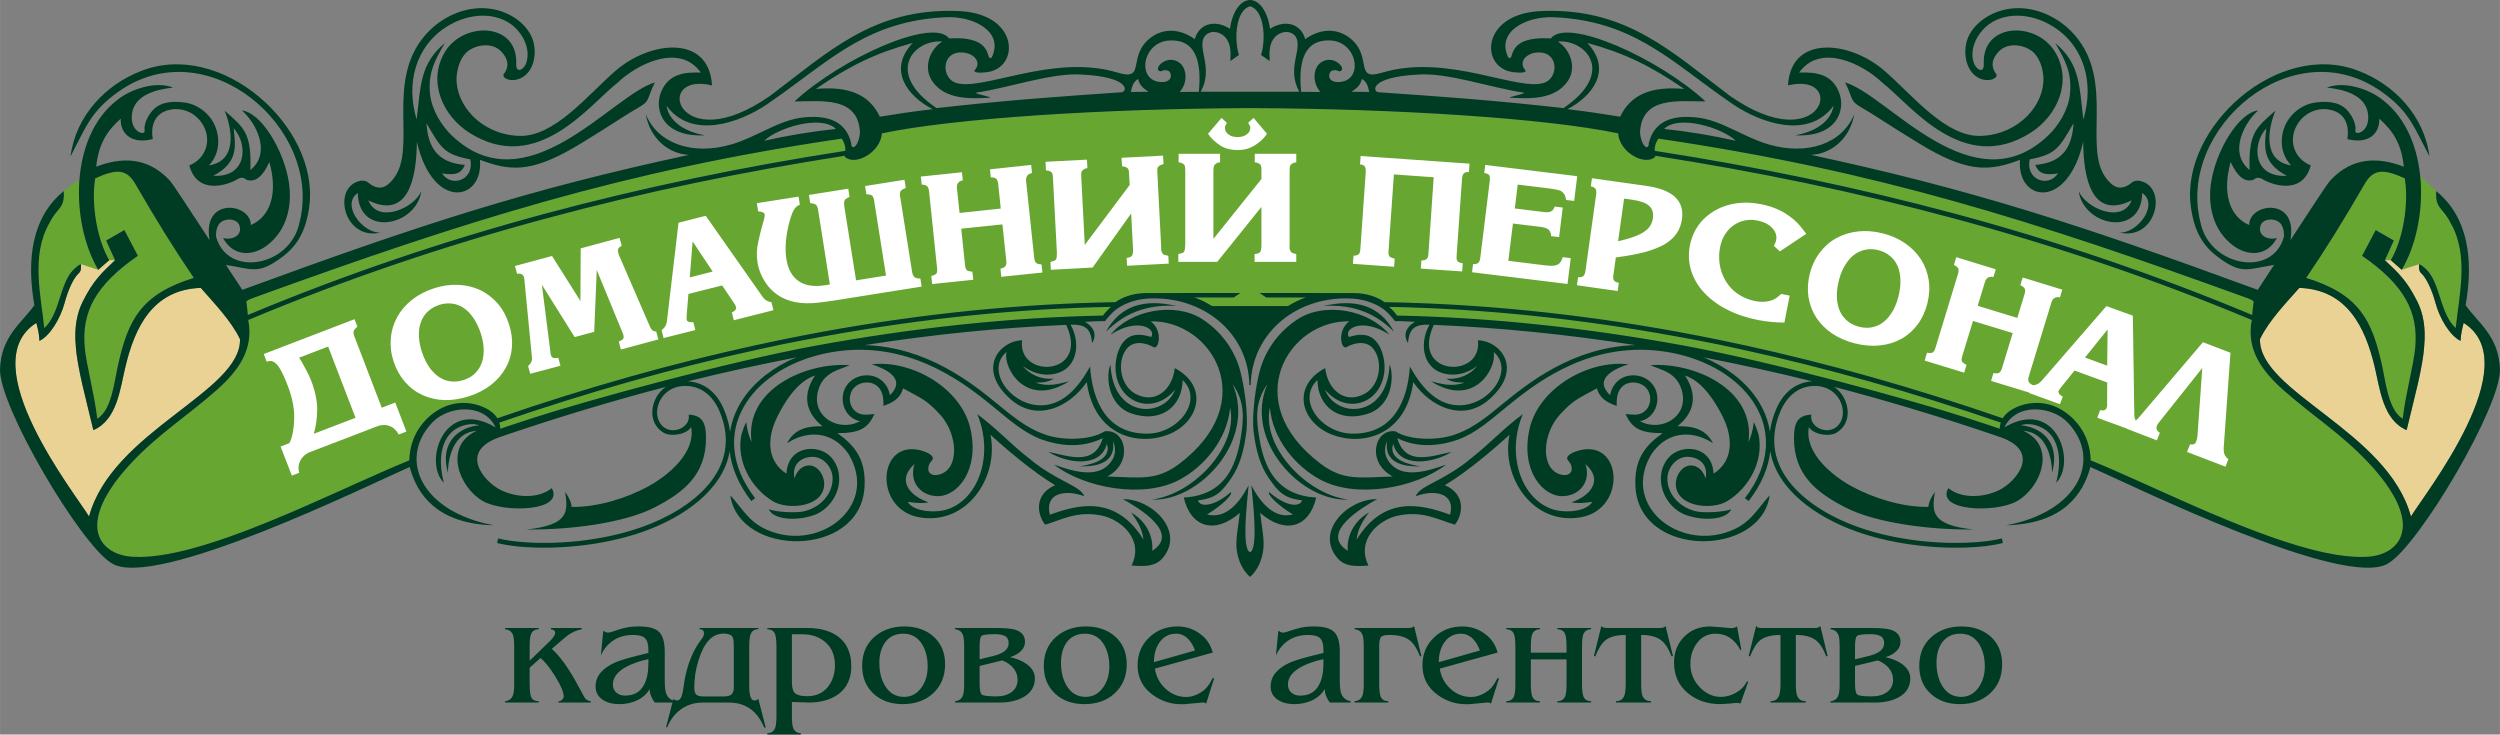 <?xml version="1.0" encoding="UTF-8"?>
<!DOCTYPE svg PUBLIC "-//W3C//DTD SVG 1.1//EN" "http://www.w3.org/Graphics/SVG/1.1/DTD/svg11.dtd">
<!-- Creator: CorelDRAW X8 -->
<svg xmlns="http://www.w3.org/2000/svg" xml:space="preserve" width="261.164mm" height="76.734mm" version="1.1" style="shape-rendering:geometricPrecision; text-rendering:geometricPrecision; image-rendering:optimizeQuality; fill-rule:evenodd; clip-rule:evenodd"
viewBox="0 0 25556 7509"
 xmlns:xlink="http://www.w3.org/1999/xlink">
 <rect x="0" y="0" width="25556" height="7509" fill="#808080" stroke="none"/>
 <defs>
  <style type="text/css">
   <![CDATA[
    .fil5 {fill:#003B24}
    .fil1 {fill:#68A632}
    .fil3 {fill:#E9D294}
    .fil0 {fill:#003B24;fill-rule:nonzero}
    .fil2 {fill:#68A632;fill-rule:nonzero}
    .fil4 {fill:white;fill-rule:nonzero}
   ]]>
  </style>
 </defs>
 <g id="Слой_x0020_1">
  <path class="fil0" d="M5414 6754l204 -197c14,-13 27,-28 39,-45 12,-16 18,-31 18,-45 0,-18 -14,-29 -43,-34l0 -13 315 0 0 13c-47,8 -95,28 -144,62 -13,10 -54,44 -123,104l-39 34c59,55 116,124 170,209 38,58 83,136 135,235 18,35 30,55 34,60 13,18 33,28 59,31l0 14 -330 0 0 -14c14,0 26,-4 36,-14 11,-10 17,-22 17,-35 0,-44 -29,-112 -86,-204 -57,-91 -108,-154 -151,-188l-111 99 0 164c0,78 7,127 21,147 15,21 38,31 71,31l0 14 -343 0 0 -14c40,-4 67,-24 80,-60 9,-23 13,-61 13,-116l0 -382c0,-56 -4,-94 -11,-115 -13,-38 -41,-58 -82,-62l0 -13 343 0 0 13c-40,0 -67,19 -80,56 -8,24 -12,64 -12,121l0 144zm1279 428c-15,-20 -28,-43 -38,-67 -10,-24 -14,-48 -14,-72 -28,51 -72,90 -132,118 -54,24 -112,37 -176,37 -74,0 -133,-16 -177,-48 -45,-32 -68,-76 -68,-133 0,-104 68,-186 203,-246 48,-22 161,-54 337,-96l0 -30c0,-57 -11,-98 -34,-120 -23,-23 -63,-34 -122,-34 -75,0 -141,17 -198,53 -57,36 -101,88 -132,157l25 -254c17,14 33,20 48,20 11,0 28,-4 51,-12 56,-19 101,-33 137,-40 36,-7 79,-11 131,-11 98,0 166,19 204,57 38,38 57,106 57,203l0 291c0,63 5,107 14,133 16,44 48,71 96,80l0 14 -212 0zm-65 -444c-91,20 -166,46 -227,79 -91,50 -136,110 -136,180 0,35 11,63 35,83 24,21 54,31 90,31 90,0 154,-36 193,-110 30,-55 45,-130 45,-224l0 -39zm585 382l178 0c43,0 73,-7 87,-22 15,-15 23,-37 23,-67l0 -421c0,-51 -4,-83 -12,-98 -14,-23 -44,-35 -90,-35 -61,0 -112,23 -154,69 -42,46 -77,114 -105,205 -29,90 -43,185 -43,283 0,38 10,63 31,74 14,8 43,12 85,12zm539 25l75 291 -14 3c-35,-82 -80,-145 -136,-187 -61,-46 -136,-70 -226,-70l-264 0c-89,0 -165,24 -229,71 -59,43 -105,103 -138,182l-12 0 76 -290c13,11 26,16 38,16 18,0 32,-13 44,-39 8,-21 14,-50 20,-88 11,-92 30,-176 55,-251 34,-100 80,-186 137,-258 12,-15 18,-32 18,-51 0,-28 -15,-42 -45,-42l0 -12 601 0 0 12c-41,0 -67,19 -81,57 -8,24 -12,64 -12,121l0 416c0,37 4,69 12,95 8,27 22,40 42,40 11,0 24,-5 39,-16zm502 -725c139,0 248,33 328,99 80,67 120,164 120,292 0,124 -43,218 -129,283 -78,59 -181,88 -309,88l-169 -6 0 141c0,58 4,97 11,119 13,39 40,59 80,59l0 14 -342 0 0 -14c41,0 67,-19 81,-57 8,-24 12,-64 12,-119l0 -709c0,-72 -7,-120 -21,-143 -15,-22 -39,-34 -72,-34l0 -13 410 0zm-159 64l0 480c0,57 8,95 25,115 21,25 65,38 131,38 88,0 157,-30 208,-90 50,-61 76,-136 76,-225 0,-99 -31,-177 -93,-233 -61,-56 -141,-85 -240,-85l-107 0zm718 322c0,-121 41,-219 122,-292 82,-73 184,-110 308,-110 122,0 221,34 297,101 81,71 121,166 121,286 0,124 -42,223 -125,299 -80,72 -182,108 -308,108 -121,0 -219,-35 -296,-104 -79,-72 -119,-168 -119,-288zm176 -31c0,92 19,170 56,232 46,78 111,117 197,117 73,0 132,-32 178,-96 42,-59 63,-131 63,-215 0,-89 -19,-164 -56,-225 -44,-73 -109,-110 -193,-110 -82,0 -144,30 -187,90 -38,54 -58,123 -58,207zm1257 -24l-232 57 0 181c0,62 7,99 22,111 15,13 65,19 150,19 63,0 116,-15 156,-45 40,-30 60,-72 60,-125 0,-45 -14,-84 -42,-118 -27,-34 -66,-61 -114,-80zm-57 -331c88,0 152,6 191,18 65,21 98,62 98,124 0,37 -15,69 -45,97 -26,25 -62,45 -108,59 70,15 128,39 173,73 54,40 81,88 81,144 0,81 -37,144 -109,187 -66,40 -151,60 -255,60l-452 0 0 -14c40,-3 67,-23 81,-60 8,-23 12,-61 12,-116l0 -382c0,-56 -4,-94 -11,-115 -13,-38 -41,-58 -82,-62l0 -13 426 0zm-24 283c44,-12 78,-27 103,-45 28,-23 43,-50 43,-82 0,-36 -13,-61 -38,-74 -25,-13 -60,-19 -103,-19 -77,0 -123,6 -136,18 -14,12 -20,48 -20,109l0 130 151 -37zm505 103c0,-121 41,-219 122,-292 82,-73 184,-110 308,-110 122,0 221,34 297,101 81,71 121,166 121,286 0,124 -42,223 -126,299 -79,72 -182,108 -307,108 -121,0 -220,-35 -296,-104 -79,-72 -119,-168 -119,-288zm176 -31c0,92 19,170 56,232 45,78 111,117 196,117 74,0 133,-32 178,-96 43,-59 64,-131 64,-215 0,-89 -19,-164 -56,-225 -44,-73 -109,-110 -193,-110 -82,0 -144,30 -188,90 -38,54 -57,123 -57,207zm960 60c12,82 49,151 109,206 61,56 132,84 212,84 32,0 65,-7 99,-21 33,-14 63,-33 89,-55 16,-15 32,-33 46,-55 10,-16 22,-37 36,-64l14 6 -81 256c-11,-8 -23,-11 -35,-11 -14,2 -24,3 -30,3l-162 15c-13,0 -22,0 -28,0 -104,0 -200,-31 -286,-92 -107,-76 -160,-177 -160,-305 0,-115 39,-210 118,-285 78,-75 175,-113 289,-113 85,0 161,24 228,73 68,48 112,113 133,194l-591 164zm410 -185c-17,-48 -40,-88 -70,-118 -36,-36 -77,-54 -124,-54 -73,0 -130,31 -172,93 -36,54 -54,120 -54,198l420 -119zm1378 532c-15,-20 -28,-43 -38,-67 -9,-24 -14,-48 -14,-72 -28,51 -72,90 -132,118 -54,24 -112,37 -176,37 -74,0 -133,-16 -177,-48 -45,-32 -68,-76 -68,-133 0,-104 68,-186 203,-246 48,-22 161,-54 337,-96l0 -30c0,-57 -11,-98 -34,-120 -22,-23 -63,-34 -122,-34 -75,0 -141,17 -198,53 -57,36 -101,88 -132,157l25 -254c17,14 33,20 48,20 11,0 29,-4 51,-12 56,-19 102,-33 137,-40 36,-7 79,-11 131,-11 98,0 166,19 204,57 38,38 57,106 57,203l0 291c0,63 5,107 14,133 16,44 48,71 96,80l0 14 -212 0zm-65 -444c-90,20 -166,46 -227,79 -91,50 -136,110 -136,180 0,35 12,63 35,83 24,21 54,31 90,31 90,0 154,-36 193,-110 30,-55 45,-130 45,-224l0 -39zm834 -318l30 0c15,0 28,-2 38,-4 9,-3 17,-8 24,-17l75 307 -14 4c-30,-79 -66,-134 -106,-165 -47,-36 -115,-54 -205,-54 -49,0 -79,8 -90,24 -11,16 -16,47 -16,95l0 382c0,72 7,120 21,142 15,23 39,34 72,34l0 14 -344 0 0 -14c40,-3 67,-22 80,-58 9,-23 13,-62 13,-118l0 -382c0,-56 -4,-94 -11,-115 -13,-38 -41,-58 -82,-62l0 -13 515 0zm355 415c12,82 49,151 109,206 61,56 132,84 212,84 32,0 65,-7 99,-21 33,-14 63,-33 89,-55 16,-15 32,-33 46,-55 10,-16 22,-37 36,-64l14 6 -81 256c-11,-8 -23,-11 -35,-11 -14,2 -24,3 -30,3l-162 15c-13,0 -22,0 -28,0 -104,0 -200,-31 -286,-92 -107,-76 -160,-177 -160,-305 0,-115 39,-210 118,-285 78,-75 175,-113 289,-113 85,0 161,24 228,73 68,48 112,113 133,194l-591 164zm410 -185c-17,-48 -40,-88 -70,-118 -36,-36 -77,-54 -124,-54 -73,0 -130,31 -172,93 -36,54 -54,120 -54,198l420 -119zm886 91l-365 0 0 251c0,72 7,120 22,142 14,23 38,34 71,34l0 14 -344 0 0 -14c41,0 67,-18 81,-55 8,-24 12,-64 12,-121l0 -382c0,-72 -7,-120 -21,-143 -15,-22 -39,-34 -72,-34l0 -13 344 0 0 13c-40,0 -67,19 -81,56 -8,24 -12,64 -12,121l0 62 365 0 0 -62c0,-72 -7,-120 -21,-143 -15,-22 -39,-34 -72,-34l0 -13 344 0 0 13c-40,0 -67,19 -81,56 -8,24 -12,64 -12,121l0 382c0,72 7,120 22,142 14,23 38,34 71,34l0 14 -344 0 0 -14c41,0 67,-18 81,-55 8,-24 12,-64 12,-121l0 -251zm763 251c0,58 4,98 12,119 15,38 44,57 89,57l0 14 -359 0 0 -14c43,0 72,-19 86,-58 10,-25 14,-64 14,-118l0 -501c-90,0 -159,17 -204,52 -39,30 -75,86 -107,167l-14 -4 76 -307c6,9 14,14 23,17 10,2 23,4 39,4l29 0 474 0 29 0c16,0 28,-2 38,-4 10,-3 18,-8 24,-17l76 307 -14 4c-31,-79 -66,-134 -107,-165 -46,-36 -114,-54 -204,-54l0 501zm1015 201c-12,-5 -23,-8 -32,-8l-28 2 -45 5 -102 6c-130,0 -240,-37 -330,-112 -95,-78 -142,-182 -142,-311 0,-107 34,-196 104,-266 69,-70 157,-105 266,-105l110 8 99 9c13,0 24,-1 34,-3 9,-2 19,-7 31,-14l44 238 -9 5c-27,-53 -61,-94 -104,-124 -43,-30 -93,-45 -150,-45 -78,0 -141,31 -188,93 -47,62 -70,134 -70,215 0,95 33,176 99,243 62,63 133,95 212,95 55,0 107,-15 156,-43 50,-28 87,-67 113,-117l11 6 -79 223zm566 -201c0,58 5,98 13,119 14,38 44,57 88,57l0 14 -359 0 0 -14c43,0 72,-19 87,-58 9,-25 14,-64 14,-118l0 -501c-91,0 -159,17 -205,52 -39,30 -74,86 -106,167l-14 -4 76 -307c6,9 13,14 23,17 9,2 22,4 38,4l30 0 473 0 30 0c15,0 28,-2 38,-4 9,-3 17,-8 24,-17l75 307 -14 4c-30,-79 -66,-134 -106,-165 -47,-36 -115,-54 -205,-54l0 501zm838 -241l-233 57 0 181c0,62 8,99 23,111 15,13 65,19 149,19 64,0 116,-15 157,-45 40,-30 60,-72 60,-125 0,-45 -14,-84 -42,-118 -28,-34 -66,-61 -114,-80zm-58 -331c89,0 153,6 192,18 65,21 98,62 98,124 0,37 -15,69 -45,97 -26,25 -62,45 -109,59 71,15 128,39 174,73 53,40 80,88 80,144 0,81 -36,144 -108,187 -66,40 -151,60 -255,60l-452 0 0 -14c40,-3 67,-23 80,-60 9,-23 13,-61 13,-116l0 -382c0,-56 -4,-94 -11,-115 -14,-38 -41,-58 -82,-62l0 -13 425 0zm-23 283c43,-12 77,-27 102,-45 29,-23 44,-50 44,-82 0,-36 -13,-61 -38,-74 -26,-13 -60,-19 -103,-19 -78,0 -123,6 -136,18 -14,12 -21,48 -21,109l0 130 152 -37zm505 103c0,-121 40,-219 122,-292 81,-73 184,-110 308,-110 121,0 220,34 297,101 80,71 120,166 120,286 0,124 -41,223 -125,299 -79,72 -182,108 -308,108 -120,0 -219,-35 -295,-104 -80,-72 -119,-168 -119,-288zm176 -31c0,92 19,170 56,232 45,78 111,117 196,117 73,0 133,-32 178,-96 42,-59 64,-131 64,-215 0,-89 -19,-164 -56,-225 -45,-73 -109,-110 -194,-110 -81,0 -143,30 -187,90 -38,54 -57,123 -57,207z"/>
  <g id="_897866192">
   <path class="fil1" d="M23023 3220c-1002,-419 -2011,-758 -3026,-1032 -1022,-275 -2050,-486 -3082,-646 -2,-42 9,-84 38,-125 2236,329 3842,841 6000,1623 36,13 87,32 85,46 -4,31 -10,78 -15,134z"/>
   <path class="fil1" d="M2533 3220c1002,-419 2011,-758 3026,-1032 1022,-275 2050,-486 3082,-646 3,-42 -8,-84 -38,-125 -2235,329 -3842,841 -6000,1623 -36,13 -87,32 -85,46 4,31 11,78 15,134z"/>
   <path class="fil1" d="M5466 4267c529,-171 1965,-567 2882,-735 974,-178 1960,-287 2927,-306 22,-31 50,-61 81,-89 -935,18 -1906,114 -2936,302 -153,28 -283,52 -439,84l-236 51c-844,184 -1723,430 -2641,746 5,16 9,41 11,64 51,-16 -178,55 351,-117z"/>
   <path class="fil1" d="M12778 3129l-2 0 -385 0c-69,-40 -100,-59 -182,-88l403 0 68 -46 -962 1c-136,0 -249,44 -315,93 -950,16 -1944,111 -2992,302 -136,25 -274,52 -412,80l-283 60c-842,184 -1718,429 -2633,745l-4 -8c-65,-105 -320,-216 -559,-99 -145,71 -330,246 -336,537 -596,243 -1519,716 -2238,906 -209,55 -400,86 -562,81 -246,-3 -435,-150 -382,-407 38,-187 181,-384 342,-556 283,-300 568,-476 866,-739 226,-199 386,-419 327,-720 1005,-421 2017,-761 3035,-1035 1016,-275 2038,-484 3064,-644l-1 10c103,99 365,-41 380,-239 737,-154 2250,-252 3763,-258 1514,6 3027,104 3763,258 15,198 277,338 380,239l-1 -10c1026,160 2048,369 3065,644 1017,274 2029,614 3034,1035 -58,301 102,521 327,720 298,263 583,439 866,739 161,172 305,369 343,556 52,257 -137,404 -383,407 -161,5 -353,-26 -562,-81 -719,-190 -1642,-663 -2238,-906 -6,-291 -191,-466 -335,-537 -239,-117 -495,-6 -559,99l-5 8c-915,-316 -1791,-561 -2632,-745l-284 -60c-138,-28 -276,-55 -412,-80 -1048,-191 -2042,-286 -2992,-302 -65,-49 -179,-93 -315,-93l-962 -1 68 46 403 0c-81,29 -113,48 -182,88l-385 0 -2 0z"/>
   <path class="fil1" d="M20091 4267c-529,-171 -1965,-567 -2883,-735 -974,-178 -1960,-287 -2927,-306 -21,-31 -49,-61 -81,-89 935,18 1907,114 2936,302 154,28 283,52 439,84l236 51c844,184 1723,430 2642,746 -5,16 -10,41 -12,64 -51,-16 179,55 -350,-117z"/>
   <path class="fil2" d="M1116 2660c-128,-218 -185,-583 -143,-837 216,-97 322,-102 416,67 197,341 384,645 592,951 -544,167 -673,434 -776,897 -37,167 -65,456 -211,543 -33,-277 -111,-542 -128,-729 -32,-359 105,-635 543,-937l-138 -263 -186 107 91 201 -60 0z"/>
   <path class="fil2" d="M1004 2758l-177 -57c-23,6 -57,37 -79,59 -139,142 -136,451 -296,594 -32,-326 -140,-743 54,-1076 77,-158 158,-142 145,-324l161 -120c-26,331 47,678 192,924z"/>
   <path class="fil1" d="M24380 2660l91 -201 -185 -107 -139 263c438,302 575,578 543,937 -17,187 -95,452 -128,729 -146,-87 -174,-376 -211,-543 -102,-463 -232,-730 -776,-897 208,-306 395,-610 592,-951 94,-169 200,-164 416,-67 42,254 -14,619 -143,837l-60 0z"/>
   <path class="fil1" d="M24552 2758c155,-263 213,-593 189,-961l164 157c-13,182 68,166 146,324 193,333 85,750 53,1076 -159,-143 -157,-452 -295,-594 -22,-22 -57,-53 -80,-59l-177 57z"/>
  </g>
  <g id="_897864368">
   <path class="fil3" d="M1176 2660c-133,126 -222,206 -331,424 -60,120 -87,269 -71,447 14,226 107,556 180,866 245,-105 273,-424 329,-653 95,-395 276,-784 769,-801 126,145 311,334 401,524 15,538 -1308,941 -1543,1813 -140,-231 -1197,-1563 -539,-1979 18,70 27,101 32,184 110,-54 213,-229 256,-385 34,-128 89,-256 148,-309 26,-23 21,-64 20,-90l177 57 112 -98 60 0z"/>
   <path class="fil3" d="M24440 2660l112 98 177 -57c-1,26 -5,67 20,90 59,53 114,181 149,309 42,156 146,331 255,385 6,-83 14,-114 32,-184 658,416 -399,1748 -539,1979 -235,-872 -1558,-1275 -1543,-1813 90,-190 275,-379 402,-524 492,17 673,406 769,801 55,229 84,548 328,653 73,-310 167,-640 180,-866 16,-178 -10,-327 -70,-447 -109,-218 -198,-298 -332,-424l60 0z"/>
  </g>
  <path class="fil4" d="M4076 4442c-23,-43 -54,-72 -94,-87 -40,-15 -83,-14 -129,4l-688 264c-28,11 -51,27 -71,50 -19,22 -32,47 -39,75 -6,28 -5,57 4,85l-76 29 -115 -297 90 -35c16,-29 29,-70 37,-121 9,-52 13,-106 12,-164 -2,-92 -24,-193 -67,-304 -30,-79 -57,-137 -80,-174 -24,-40 -50,-65 -77,-74 -14,-5 -33,-3 -58,4l-29 -78 928 -356 29 77c-20,16 -33,31 -38,45 -4,13 -1,32 8,56l279 727 138 -53 114 297 -78 30zm-722 -899l-297 114c6,8 10,13 11,16 9,13 24,38 43,75 29,51 52,98 69,142 43,112 64,213 62,304 -1,80 -12,160 -34,240l426 -163 -280 -728zm1848 -231c27,81 37,160 31,236 -6,77 -27,148 -64,213 -36,65 -86,123 -149,173 -64,50 -140,89 -226,117 -87,28 -171,41 -253,39 -81,-3 -155,-21 -224,-52 -69,-32 -128,-77 -179,-136 -50,-58 -88,-127 -115,-207 -26,-80 -35,-159 -28,-237 6,-77 28,-150 65,-217 37,-67 87,-125 151,-176 64,-50 138,-89 223,-117 85,-28 168,-40 249,-36 81,3 156,21 225,53 68,33 128,79 179,137 51,59 89,129 115,210zm-287 97c-20,-59 -44,-111 -74,-155 -29,-44 -62,-79 -99,-104 -37,-25 -77,-41 -119,-46 -44,-6 -88,-2 -134,13 -60,20 -108,53 -144,98 -35,46 -56,102 -62,168 -5,66 4,137 29,213 26,79 60,144 104,194 43,50 92,83 148,100 56,16 115,14 177,-6 59,-19 106,-51 141,-97 35,-46 55,-101 61,-167 6,-66 -4,-136 -28,-211zm814 330l-309 82 -22 -80c17,-14 29,-29 34,-43 6,-15 7,-34 4,-59l-76 -782c0,-5 -1,-12 -3,-19 -9,-33 -33,-46 -72,-39l-21 -80 379 -102 290 460 3 -538 397 -107 22 80c-17,9 -29,19 -34,30 -6,11 -6,25 -1,43l4 16 319 736c9,20 17,33 26,41 8,6 21,10 39,12l22 80 -383 103 -22 -81c22,-9 37,-18 44,-28 7,-9 8,-21 4,-35 -2,-9 -4,-15 -6,-20l-267 -649 -26 632 -200 54 -335 -535 87 686c0,8 2,19 5,32 4,15 12,25 23,29 11,4 28,4 53,0l22 81zm1653 -821l-345 87 -19 235c1,4 2,8 1,12 -1,8 -1,13 0,17 2,9 10,16 23,21 13,5 28,5 45,3l21 81 -325 82 -20 -81c32,-23 51,-55 55,-97l118 -1001 278 -71 585 833c18,27 47,44 87,51l20 81 -405 103 -20 -81c15,-6 27,-13 35,-23 8,-10 10,-20 8,-30l-1 -4 -4 -10 -4 -10 -133 -198zm-97 -142l-205 -308 -29 368 234 -60zm465 -615l-13 -84 426 -67 13 83c-35,13 -60,41 -76,82 -12,30 -23,65 -34,106 -10,42 -19,83 -25,123 -13,88 -14,169 -3,242 17,107 59,182 126,228 67,46 157,60 269,42l50 -8 -119 -754c-4,-29 -11,-48 -19,-57 -8,-9 -24,-15 -48,-18 -3,-2 -8,-2 -15,-3l-13 -83 402 -64 13 83c-7,4 -11,6 -12,7 -22,10 -35,21 -40,33 -5,12 -5,31 -1,60l120 754 306 -49 -121 -762c-4,-26 -10,-44 -19,-53 -9,-9 -25,-14 -49,-15 -1,0 -5,-1 -12,-2l-13 -83 403 -64 13 83c-6,3 -10,5 -10,5 -23,9 -38,19 -44,30 -6,11 -7,31 -3,57l121 762c4,28 12,47 25,58 12,10 32,15 60,14l13 83 -893 142c-46,7 -100,15 -162,22 -172,20 -311,-6 -417,-79 -35,-25 -68,-54 -96,-88 -28,-35 -52,-74 -71,-116 -19,-41 -32,-85 -39,-131 -11,-70 -8,-142 10,-216 2,-12 5,-25 9,-39 3,-14 7,-32 12,-52 4,-16 9,-32 13,-48 4,-15 8,-28 10,-38 16,-49 22,-80 20,-94 -3,-19 -25,-30 -67,-32zm2370 -430l421 -45 8 83c-44,9 -64,36 -60,81l83 787c3,25 10,42 20,51 11,9 29,14 55,15l9 83 -421 44 -8 -83c26,-6 43,-15 51,-26 8,-11 11,-29 9,-53l-40 -374 -421 44 39 374c3,25 9,42 18,50 9,8 28,13 57,15l9 83 -420 44 -9 -83c27,-6 45,-15 53,-26 7,-10 9,-28 6,-53l-82 -788c-3,-24 -10,-41 -20,-51 -12,-10 -30,-15 -55,-16l-9 -82 420 -44 9 82c-45,9 -64,36 -60,81l27 253 421 -45 -26 -252c-3,-25 -10,-42 -20,-52 -11,-10 -29,-15 -56,-15l-8 -82zm1428 160l-6 -106c-1,-27 -3,-44 -6,-52 -3,-8 -10,-15 -20,-21 -12,-7 -27,-11 -46,-12l-5 -87 424 -22 5 87c-22,4 -36,10 -44,18 -10,6 -16,14 -18,22 -2,9 -3,26 -1,52l39 756 0 21 0 3c0,10 2,19 6,27 7,13 13,21 18,25 6,4 18,7 37,10 0,0 2,1 5,2 3,0 6,1 7,1l4 80 -426 22 -4 -80c29,-4 48,-12 55,-24 8,-12 12,-36 10,-72l-19 -359 -394 553 -427 23 -4 -80c29,-7 47,-14 55,-23 7,-10 11,-27 10,-52l1 -21 -40 -756c-1,-26 -3,-42 -6,-51 -3,-8 -9,-15 -19,-21 -10,-7 -26,-11 -47,-13l-4 -87 423 -22 5 87c-20,2 -35,9 -44,18 -10,8 -16,16 -18,24 -2,9 -3,25 -1,50l36 693 459 -613zm1347 -61l0 -82c0,-27 -1,-44 -4,-52 -2,-8 -9,-16 -19,-23 -11,-7 -26,-12 -45,-14l0 -87 424 0 0 87c-21,3 -36,8 -44,16 -10,6 -17,13 -19,21 -3,9 -5,26 -5,52l0 757 -1 21 0 3c0,10 1,19 5,27 6,13 11,22 17,26 5,4 17,8 35,12 1,0 3,1 6,2 3,1 5,1 6,1l0 80 -426 0 0 -80c29,-2 48,-9 57,-20 8,-12 13,-36 13,-72l0 -390 -452 562 -398 0 0 -80c29,-5 47,-11 56,-20 8,-9 12,-26 13,-51l2 -21 0 -757c0,-26 -2,-43 -4,-51 -3,-8 -8,-16 -17,-22 -11,-8 -26,-13 -47,-16l0 -87 424 0 0 87c-20,2 -34,7 -44,16 -10,7 -17,15 -19,24 -3,8 -5,24 -5,49l0 694 491 -612zm-135 -576l55 -48 136 161c-14,24 -35,48 -63,73 -38,33 -76,57 -113,72 -37,15 -78,22 -124,22 -66,0 -123,-14 -171,-43 -59,-38 -103,-79 -131,-124l138 -161 53 48 -3 12 -11 19c-3,4 -4,11 -4,23 0,27 12,50 37,67 24,18 55,26 92,26 37,0 68,-8 92,-26 25,-17 38,-40 38,-67 0,-10 -2,-18 -5,-23l-11 -19 -5 -12zm2262 419l-6 86c-24,-2 -42,3 -52,14 -11,11 -17,30 -19,59l-55 785c-2,25 1,43 10,53 8,10 26,18 53,22l-6 83 -423 -29 6 -83c27,-1 45,-7 55,-16 9,-9 15,-26 17,-51l54 -784 -407 -29 -55 785c-2,25 2,42 10,53 9,10 27,18 53,23l-6 83 -421 -30 6 -83c26,-1 44,-6 54,-15 9,-9 14,-27 16,-51l55 -785c2,-28 -1,-49 -10,-61 -8,-13 -24,-20 -48,-21l6 -86 1113 78zm26 1110l10 -83c25,1 42,-3 53,-12 11,-10 18,-28 21,-52l97 -786c3,-28 1,-48 -5,-59 -8,-11 -25,-18 -51,-23l10 -82 940 115 -31 253 -83 -10c-3,-25 -9,-46 -20,-61 -13,-19 -29,-31 -47,-37 -19,-6 -55,-13 -108,-20l-319 -39 -30 244 291 36c36,5 62,3 78,-5 16,-7 30,-24 39,-51l82 11 -37 302 -82 -10c-1,-29 -9,-52 -25,-66 -16,-14 -44,-24 -84,-29l-281 -34 -47 381 379 47c39,5 70,5 93,2 22,-4 40,-12 52,-25 13,-13 24,-33 32,-61l82 10 -33 264 -976 -120zm1226 -961l554 78c271,38 392,151 366,340 -8,56 -26,105 -55,146 -28,42 -69,79 -122,111 -54,31 -120,57 -199,79 -79,21 -175,39 -286,54l-14 1 -25 180c-4,26 -2,45 6,56 7,11 24,19 49,25l-11 83 -417 -59 12 -82c24,1 42,-2 53,-11 11,-10 18,-27 22,-52l110 -785c3,-25 1,-43 -6,-54 -8,-12 -24,-22 -49,-28l12 -82zm267 645l13 -4c78,-18 142,-38 190,-59 48,-22 85,-47 109,-74 24,-29 39,-62 44,-100 7,-53 -5,-95 -39,-126 -33,-30 -90,-50 -171,-62l-14 -2 -53 -7 -18 -2 -61 436zm1924 -77l-270 180 -61 -56c12,-23 19,-43 23,-59 6,-31 1,-59 -13,-87 -15,-28 -38,-52 -69,-72 -32,-20 -69,-34 -112,-42 -58,-12 -115,-8 -169,11 -53,20 -99,52 -135,97 -38,46 -63,100 -75,163 -17,87 -12,169 12,248 26,79 68,146 128,200 62,53 134,88 218,105 72,14 136,8 192,-17 19,-9 44,-28 75,-56l86 17 -54 276c-95,-1 -184,-10 -266,-26 -120,-23 -227,-59 -321,-108 -95,-48 -173,-107 -236,-175 -63,-68 -106,-143 -131,-225 -25,-82 -29,-167 -12,-254 20,-103 64,-190 134,-263 70,-72 157,-123 260,-152 104,-28 214,-31 330,-8 114,22 211,62 291,121 33,23 61,47 85,72 24,25 54,62 90,110zm1238 710c-21,83 -54,155 -100,217 -46,61 -101,111 -166,147 -65,36 -139,59 -219,67 -81,9 -165,2 -254,-20 -88,-22 -166,-56 -234,-101 -67,-45 -121,-100 -163,-163 -41,-64 -67,-133 -80,-210 -11,-76 -7,-155 13,-237 20,-81 54,-153 101,-215 47,-63 103,-113 170,-150 67,-37 141,-60 221,-69 81,-9 165,-3 251,19 87,21 164,55 231,101 67,46 121,101 162,164 41,64 68,135 80,212 12,76 7,156 -13,238zm-296 -70c15,-60 22,-117 20,-170 -2,-53 -11,-100 -29,-141 -18,-41 -44,-75 -77,-102 -33,-28 -73,-48 -121,-60 -61,-15 -119,-12 -173,8 -54,20 -102,56 -141,109 -40,53 -70,118 -89,196 -20,80 -25,153 -15,219 10,65 34,120 73,163 39,44 90,74 153,89 60,15 117,13 171,-7 54,-20 101,-57 140,-110 40,-52 69,-117 88,-194zm1270 -193l405 124 -24 79c-45,-9 -74,8 -87,51l-232 758c-7,23 -7,41 -1,54 6,13 21,24 45,35l-24 80 -405 -124 24 -80c27,5 46,4 58,-3 12,-7 22,-23 29,-46l110 -360 -406 -124 -110 360c-7,24 -8,42 -3,53 5,11 21,23 47,36l-24 80 -404 -124 24 -80c27,5 47,4 59,-3 10,-7 19,-22 27,-46l231 -758c7,-23 8,-41 2,-55 -7,-13 -21,-25 -44,-36l24 -79 404 124 -24 79c-45,-9 -74,8 -87,51l-74 243 405 124 74 -243c8,-24 8,-42 2,-55 -6,-14 -21,-26 -45,-36l24 -79zm864 1073l-334 -122 -148 184c-1,3 -3,7 -6,11 -5,5 -8,9 -10,13 -3,9 0,19 7,30 9,11 21,21 37,28l-29 78 -315 -114 29 -79c40,0 73,-16 101,-49l660 -761 270 98 15 1017c0,33 14,64 43,92l-29 78 -392 -143 28 -78c16,4 30,4 42,1 13,-5 20,-11 24,-21l1 -3 3 -11 2 -11 1 -238zm0 -172l4 -370 -231 287 227 83zm1260 -132l-69 968c-1,31 1,55 9,73 7,18 20,33 39,46l-30 78 -393 -151 30 -76c23,0 38,-1 45,-5 7,-3 14,-12 19,-27 5,-12 10,-32 13,-59l49 -691 -446 560c-8,9 -14,20 -19,33 -10,26 0,49 31,70l-30 77 -308 -119 29 -75c23,2 42,0 55,-6 14,-6 28,-19 44,-39l651 -765 281 108z"/>
  <path class="fil5" d="M14250 3391c-178,-178 -405,-284 -720,-263 322,-75 572,-10 720,263zm-2944 0c178,-178 406,-284 720,-263 -322,-75 -571,-10 -720,263zm1472 2254c-87,-32 -30,-512 -14,-684 -102,198 -245,346 -425,298 141,-84 268,-203 243,-228 -167,146 -315,159 -336,84 191,-23 244,-90 340,-226 83,-120 132,-280 155,-478 21,-175 -21,-468 -68,-639 -63,-213 -202,-395 -390,-514 -277,-173 -727,-89 -930,163 277,-180 472,-61 415,24 -5,2 -111,-44 -202,-10 -125,47 -171,230 -162,350 24,335 383,470 609,197 -111,295 -637,302 -661,-255 -44,93 -43,414 218,501 288,97 513,-61 520,-343 216,207 -41,544 -357,548 -405,6 -565,-312 -590,-686 -174,317 -354,402 -520,396 -309,-12 -547,-369 -334,-545 -39,158 197,582 640,299 -114,30 -214,59 -345,15 92,-2 129,-7 188,-41 -136,12 -244,-43 -317,-129 115,82 214,94 293,85 263,-30 308,-307 196,-508 151,-4 206,38 220,187 61,-97 -1,-178 -74,-216 62,-2 149,-10 206,-7 72,-93 126,-143 240,-188 59,-23 126,-39 199,-43 561,-31 1027,348 1037,885l6 0 7 0c10,-537 475,-916 1036,-885 74,4 141,20 199,43 115,45 168,95 240,188 57,-3 144,5 206,7 -72,38 -135,119 -73,216 13,-149 69,-191 220,-187 -113,201 -68,478 196,508 79,9 178,-3 292,-85 -73,86 -181,141 -317,129 59,34 96,39 189,41 -132,44 -232,15 -346,-15 443,283 680,-141 641,-299 212,176 -25,533 -335,545 -165,6 -346,-79 -520,-396 -25,374 -185,692 -590,686 -316,-4 -573,-341 -356,-548 6,282 231,440 520,343 260,-87 262,-408 218,-501 -24,557 -550,550 -661,255 226,273 584,138 609,-197 9,-120 -38,-303 -163,-350 -91,-34 -197,12 -201,10 -57,-85 137,-204 414,-24 -203,-252 -653,-336 -929,-163 -188,119 -328,301 -391,514 -47,171 -88,464 -68,639 23,198 72,358 156,478 95,136 149,203 339,226 -21,75 -169,62 -335,-84 -26,25 101,144 242,228 -179,48 -323,-100 -425,-298 16,172 73,652 -14,684zm0 -2516l-2 0 -385 0c-69,-40 -100,-59 -182,-88l403 0 68 -46 -962 1c-136,0 -249,44 -315,93 -950,16 -1944,111 -2992,302 -136,25 -274,52 -412,80l-283 60c-842,184 -1718,429 -2633,745l-4 -8c-65,-105 -320,-216 -559,-99 -145,71 -330,246 -336,537 -596,243 -1519,716 -2238,906 -209,55 -400,86 -562,81 -246,-3 -435,-150 -382,-407 38,-187 181,-384 342,-556 283,-300 568,-476 866,-739 226,-199 386,-419 327,-720 1005,-421 2017,-761 3035,-1035 1016,-275 2038,-484 3064,-644l-1 10c103,99 365,-41 380,-239 737,-154 2250,-252 3763,-258 1514,6 3027,104 3763,258 15,198 277,338 380,239l-1 -10c1026,160 2048,369 3065,644 1017,274 2029,614 3034,1035 -58,301 102,521 327,720 298,263 583,439 866,739 161,172 305,369 343,556 52,257 -137,404 -383,407 -161,5 -353,-26 -562,-81 -719,-190 -1642,-663 -2238,-906 -6,-291 -191,-466 -335,-537 -239,-117 -495,-6 -559,99l-5 8c-915,-316 -1791,-561 -2632,-745l-284 -60c-138,-28 -276,-55 -412,-80 -1048,-191 -2042,-286 -2992,-302 -65,-49 -179,-93 -315,-93l-962 -1 68 46 403 0c-81,29 -113,48 -182,88l-385 0 -2 0zm0 -2191l-504 0c134,-241 -38,-439 37,-562 51,-72 150,-58 207,-3 65,66 64,153 59,251l88 -62c-53,-168 -30,-458 111,-497l0 1 2 -1 3 1 0 -1c140,39 163,329 110,497l88 62c-5,-98 -5,-185 59,-251 58,-55 156,-69 208,3 74,123 -98,321 36,562l-504 0zm0 -938l-2 0 0 0c-88,4 -175,102 -203,294 -159,-101 -319,-47 -359,106 -177,-123 -336,-100 -448,-17 -251,188 -44,451 -338,360 -677,-205 -1416,212 -1674,97 -136,-66 -126,-329 102,-302 100,12 182,98 107,180 -14,22 37,31 124,20 271,-33 322,-389 25,-549 -84,-45 -196,-74 -338,-77 -851,-26 -1309,422 -1901,867 -951,665 -1206,-254 -595,-106 -28,-521 -628,-458 -984,-151 -292,253 -630,685 -995,667 -389,-18 -644,-323 -632,-597 5,-100 44,-221 127,-277 97,-65 246,-78 331,13 60,64 87,138 32,219 -49,48 73,108 182,44 138,-80 157,-298 87,-432 -66,-126 -204,-227 -375,-263 -261,-54 -536,67 -706,265 -409,474 -78,1151 -321,1463 -60,78 -123,123 -218,72 -41,-22 -50,-53 -115,-49 -303,50 -185,616 199,531 -189,6 -406,-288 -233,-405 9,460 601,339 650,-21 -67,173 -444,342 -542,96 403,200 494,-216 496,-599 165,715 684,604 645,185 298,111 508,135 950,-119 28,-16 57,-34 88,-52 151,-93 283,-175 426,-268 118,-77 181,-103 224,-142 41,-37 40,-94 101,-210 -435,121 -1310,1287 -2084,535 -91,-89 -197,-248 -215,-415 -23,-220 51,-349 151,-523 -256,215 -246,438 -288,782 -118,-395 11,-737 262,-919 238,-173 522,-184 698,-59 111,79 210,240 162,396 -23,72 -112,124 -104,3 11,-413 -535,-427 -727,-115 -182,297 -31,653 251,831 691,435 1222,-287 1508,-510 212,-203 642,-409 855,-107 -165,-6 -327,11 -404,193 -81,190 20,471 447,448 -190,-31 -367,-131 -394,-303 253,348 739,181 1028,-14 213,-145 399,-292 585,-424 98,-70 197,-135 300,-194 263,-150 555,-255 946,-272 285,-12 593,149 466,411 -76,53 50,-224 -436,-194 -162,-220 -1102,202 -1581,644 270,0 656,-58 670,321 -15,145 -90,188 -90,104 -60,-248 -278,-286 -499,-260 -249,29 -471,202 -731,276 -383,110 -744,-2 -870,-311 44,252 237,408 443,416 -1631,351 -2725,703 -4567,1380l-168 -255c274,43 332,104 582,-86 145,-110 238,-258 271,-517 103,-808 -900,-1707 -1723,-1378 -352,136 -664,450 -718,871 161,-307 208,-459 484,-657 912,-653 2100,373 1857,1332 -91,453 -740,571 -854,144 -2,-75 19,-121 49,-145 55,-45 166,-37 190,32 36,104 -76,155 -167,129 104,192 298,186 441,82 207,-150 268,-402 233,-643 -48,-329 -282,-721 -482,-743 136,116 311,430 87,609 13,-374 -61,-430 -263,-607 81,200 127,514 -160,560 148,-160 97,-374 21,-477 -62,-86 -155,-146 -252,-163 -115,-19 -253,-18 -339,71 -58,62 -98,151 -88,214 9,54 -143,20 -131,-155 15,-212 251,-266 422,-286 -175,-69 -434,13 -578,133 -480,377 -472,1246 -187,1730l112 -98c-128,-218 -185,-583 -143,-837 216,-97 322,-102 416,67 197,341 384,645 592,951 -544,167 -673,434 -776,897 -37,167 -65,456 -211,543 -33,-277 -111,-542 -128,-729 -32,-359 105,-635 543,-937l-138 -263 -186 107 91 201c-133,126 -222,206 -331,424 -60,120 -87,269 -71,447 14,226 107,556 180,866 245,-105 273,-424 329,-653 95,-395 276,-784 769,-801 126,145 311,334 401,524 15,538 -1308,941 -1543,1813 -140,-231 -1197,-1563 -539,-1979 18,70 27,101 32,184 110,-54 213,-229 256,-385 34,-128 89,-256 148,-309 26,-23 21,-64 20,-90 -23,6 -57,37 -79,59 -139,142 -136,451 -296,594 -32,-326 -140,-743 54,-1076 77,-158 158,-142 145,-324 -325,265 -382,696 -300,1166 -124,178 -341,316 -351,655 -11,379 822,1791 1141,1983 438,279 2631,-802 3047,-984 74,278 278,582 860,596 -734,-135 -986,-671 -631,-1049 161,-171 527,-208 649,48 -531,-315 -740,358 -529,566 -61,-234 -27,-425 90,-526 54,-47 170,-97 274,-61 -187,14 -413,152 -323,486 3,11 -15,-407 295,-430 -345,156 -180,581 64,719 221,124 836,103 703,-133 -128,106 -347,102 -516,22 -173,-82 -465,-411 23,-556l0 -1c568,-193 1121,-359 1659,-500 -82,56 -135,153 -138,253 -3,89 37,167 113,214 77,47 238,20 284,-56 49,266 -242,500 -443,609 -207,112 -504,211 -778,207 -3,-35 -19,-86 -67,-154 27,196 51,337 -394,385 441,4 998,-64 1315,-229 273,-142 522,-321 519,-710 -1,-124 -21,-230 -177,-235 13,71 -39,129 -104,150 -126,40 -223,-57 -219,-180 2,-79 44,-159 107,-206 46,-35 103,-54 163,-57 178,-9 303,102 369,260 247,587 -272,996 -792,1181 -412,147 -894,185 -1251,152 -80,-7 -155,-19 -221,-35l-11 47c68,17 144,29 228,37 363,33 853,-6 1271,-155 413,-147 814,-429 879,-821 18,165 88,338 221,510l39 -29c-134,-174 -201,-347 -213,-510 -11,-139 18,-271 79,-391 61,-121 155,-230 273,-321 207,-160 490,-267 808,-291 713,-53 1231,368 1496,585 149,121 305,262 487,328 169,61 404,96 623,-14 -84,293 -357,179 -554,141 187,117 534,169 596,-83 61,176 -202,219 -279,230 102,3 379,2 342,-257 54,116 -2,229 -106,286 -162,89 -435,-28 -497,-46 315,241 915,349 1280,156 257,-136 490,-413 521,-738 84,384 -354,877 -797,939 475,21 1067,-600 823,-1179 128,183 114,352 81,554 -25,155 -69,282 -136,379 -92,130 -227,207 -417,223l-28 2c70,307 319,380 573,157 -16,144 -45,271 -32,376 14,112 61,207 125,268l11 11 12 -11c64,-61 110,-156 124,-268 13,-105 -16,-232 -32,-376 255,223 503,150 573,-157l-28 -2c-190,-16 -325,-93 -416,-223 -68,-97 -112,-224 -137,-379 -33,-202 -47,-371 81,-554 -244,579 349,1200 823,1179 -443,-62 -881,-555 -797,-939 31,325 264,602 521,738 365,193 965,85 1281,-156 -63,18 -336,135 -498,46 -103,-57 -160,-170 -105,-286 -38,259 239,260 341,257 -76,-11 -339,-54 -279,-230 63,252 409,200 597,83 -198,38 -471,152 -555,-141 219,110 454,75 623,14 182,-66 338,-207 487,-328 266,-217 783,-638 1496,-585 318,24 601,131 808,291 118,91 212,200 273,321 61,120 90,252 80,391 -13,163 -80,336 -214,510l39 29c133,-172 203,-345 221,-510 65,392 467,674 879,821 418,149 909,188 1271,155 84,-8 161,-20 228,-37l-11 -47c-66,16 -140,28 -221,35 -357,33 -839,-5 -1251,-152 -519,-185 -1039,-594 -792,-1181 67,-158 192,-269 370,-260 59,3 116,22 162,57 63,47 105,127 107,206 4,123 -93,220 -219,180 -64,-21 -117,-79 -104,-150 -156,5 -176,111 -177,235 -3,389 246,568 519,710 317,165 874,233 1315,229 -445,-48 -421,-189 -394,-385 -47,68 -64,119 -66,154 -275,4 -571,-95 -778,-207 -202,-109 -492,-343 -444,-609 47,76 208,103 285,56 76,-47 115,-125 112,-214 -3,-100 -56,-197 -138,-253 539,141 1091,307 1659,500l0 1c488,145 196,474 24,556 -169,80 -388,84 -516,-22 -133,236 482,257 702,133 245,-138 410,-563 64,-719 310,23 292,441 295,430 91,-334 -136,-472 -322,-486 104,-36 219,14 273,61 117,101 151,292 90,526 211,-208 3,-881 -529,-566 122,-256 488,-219 649,-48 355,378 103,914 -631,1049 582,-14 787,-318 861,-596 415,182 2609,1263 3047,984 318,-192 1151,-1604 1140,-1983 -10,-339 -227,-477 -351,-655 83,-470 25,-901 -300,-1166 -13,182 68,166 146,324 193,333 85,750 53,1076 -159,-143 -157,-452 -295,-594 -22,-22 -57,-53 -80,-59 -1,26 -5,67 20,90 59,53 114,181 149,309 42,156 146,331 255,385 6,-83 14,-114 32,-184 658,416 -399,1748 -539,1979 -235,-872 -1558,-1275 -1543,-1813 90,-190 275,-379 402,-524 492,17 673,406 769,801 55,229 84,548 328,653 73,-310 167,-640 180,-866 16,-178 -10,-327 -70,-447 -109,-218 -198,-298 -332,-424l91 -201 -185 -107 -139 263c438,302 575,578 543,937 -17,187 -95,452 -128,729 -146,-87 -174,-376 -211,-543 -102,-463 -232,-730 -776,-897 208,-306 395,-610 592,-951 94,-169 200,-164 416,-67 42,254 -14,619 -143,837l112 98c285,-484 293,-1353 -187,-1730 -143,-120 -403,-202 -578,-133 171,20 407,74 422,286 13,175 -140,209 -131,155 10,-63 -29,-152 -88,-214 -85,-89 -224,-90 -339,-71 -96,17 -190,77 -252,163 -76,103 -127,317 22,477 -288,-46 -242,-360 -160,-560 -203,177 -277,233 -264,607 -223,-179 -48,-493 88,-609 -201,22 -435,414 -483,743 -35,241 26,493 233,643 144,104 338,110 441,-82 -90,26 -202,-25 -167,-129 24,-69 135,-77 190,-32 30,24 51,70 49,145 -113,427 -762,309 -854,-144 -243,-959 945,-1985 1857,-1332 276,198 323,350 484,657 -54,-421 -366,-735 -718,-871 -823,-329 -1826,570 -1722,1378 33,259 125,407 271,517 249,190 307,129 581,86l-167 255c-1843,-677 -2937,-1029 -4568,-1380 206,-8 400,-164 443,-416 -126,309 -487,421 -870,311 -260,-74 -482,-247 -731,-276 -221,-26 -438,12 -499,260 0,84 -75,41 -90,-104 14,-379 400,-321 670,-321 -479,-442 -1419,-864 -1581,-644 -486,-30 -359,247 -436,194 -126,-262 181,-423 466,-411 391,17 683,122 946,272 103,59 202,124 301,194 185,132 371,279 584,424 289,195 776,362 1029,14 -28,172 -205,272 -395,303 427,23 528,-258 447,-448 -77,-182 -239,-199 -404,-193 213,-302 643,-96 855,107 286,223 818,945 1508,510 282,-178 433,-534 251,-831 -192,-312 -737,-298 -727,115 9,121 -80,69 -103,-3 -49,-156 51,-317 162,-396 175,-125 460,-114 697,59 251,182 380,524 262,919 -42,-344 -31,-567 -287,-782 100,174 173,303 150,523 -17,167 -123,326 -215,415 -774,752 -1649,-414 -2084,-535 61,116 60,173 102,210 43,39 105,65 223,142 143,93 275,175 427,268 30,18 59,36 87,52 443,254 652,230 950,119 -38,419 480,530 646,-185 1,383 92,799 495,599 -98,246 -474,77 -542,-96 49,360 641,481 650,21 173,117 -44,411 -232,405 383,85 502,-481 198,-531 -65,-4 -74,27 -114,49 -96,51 -158,6 -219,-72 -243,-312 89,-989 -321,-1463 -170,-198 -444,-319 -705,-265 -171,36 -310,137 -376,263 -70,134 -50,352 87,432 109,64 231,4 182,-44 -54,-81 -28,-155 32,-219 86,-91 234,-78 331,-13 83,56 122,177 127,277 12,274 -243,579 -632,597 -365,18 -702,-414 -995,-667 -355,-307 -955,-370 -984,151 611,-148 356,771 -595,106 -591,-445 -1049,-893 -1901,-867 -142,3 -254,32 -338,77 -297,160 -246,516 26,549 87,11 138,2 123,-20 -74,-82 7,-168 107,-180 228,-27 239,236 102,302 -257,115 -997,-302 -1674,-97 -294,91 -86,-172 -337,-360 -113,-83 -272,-106 -449,17 -40,-153 -200,-207 -359,-106 -28,-192 -115,-290 -202,-294l0 0 -3 0zm-3994 4310c-211,107 -487,-48 -424,-305 50,-202 213,-220 325,-272 -448,-32 -1077,248 -1002,786 -26,-53 -45,-120 -55,-204 -20,40 -36,82 -48,124 -59,271 98,553 324,687 150,89 521,61 521,-181 0,-92 -69,-187 -154,-187 -70,0 -130,57 -148,134 -37,-155 83,-224 186,-222 111,2 198,108 202,212 7,143 -100,302 -301,347 -85,16 -275,6 -351,-23 42,101 259,125 449,64 247,-79 363,-407 184,-600 -123,-132 -437,-121 -453,172 -190,-120 -207,-347 -98,-572 76,-158 212,-375 390,-431 -166,251 -42,424 78,519 -199,-7 -304,55 -363,173 183,-123 451,-144 626,107 307,504 -230,960 -741,811 -263,-77 -322,-228 -466,-386 90,633 1324,645 1372,-78 19,-287 -100,-432 -277,-557 235,0 314,-54 379,-196 -62,6 -125,19 -181,-17 -54,-34 -78,-101 -69,-163 11,-86 83,-140 168,-142 110,-2 171,83 173,188l1 51c94,-33 171,-73 201,-179 189,104 238,116 376,266 187,202 205,568 -14,617 -70,16 -105,-20 -105,-58 0,-70 48,-81 47,-112 -1,-37 -85,-69 -117,-77 -448,-124 -495,598 -23,682 490,86 817,-412 729,-843 151,137 426,375 661,515 -215,92 -187,298 -102,404 176,-53 333,-147 585,-92 191,42 429,244 298,509 134,11 243,12 319,-77 232,-275 -115,-608 -407,-601 135,75 601,343 298,528 10,-40 10,-263 -216,-393 79,104 118,187 128,278 -281,-450 -654,-365 -957,-254 -57,-225 161,-261 352,-189 -43,-113 -278,-146 -576,-396 -177,-138 -327,-303 -518,-443 170,408 20,858 -297,970 -120,42 -347,33 -415,-73 92,10 142,18 215,4 -169,-54 -344,-212 -144,-392 -58,170 48,320 225,329 209,10 442,-261 346,-688 -94,-419 -602,-707 -1010,-660 113,37 371,136 187,316 -22,-122 -116,-205 -241,-203 -121,2 -223,84 -240,205 -12,91 24,185 103,235 20,13 44,23 71,29 -2,2 -4,3 -5,5l-1 -1zm-1321 104c13,-85 39,-167 79,-244 64,-127 163,-242 287,-338 91,-70 196,-131 313,-179 -372,73 -741,153 -1111,245 180,12 302,126 370,289 33,79 53,155 62,227zm1377 -886c640,18 1105,397 1353,599 145,118 294,245 471,308 174,71 479,71 629,-26 213,-28 299,316 27,462 342,11 500,45 732,-127 850,-639 330,-1473 -289,-1459 131,96 83,308 21,260 -12,-9 -182,-97 -273,29 -95,132 -59,368 96,452 207,112 380,-49 402,-263 349,184 252,550 -61,677 -301,122 -760,27 -839,-534 -175,255 -509,414 -779,175 -355,-315 -104,-600 118,-602 -49,401 696,365 451,-158 -664,28 -1349,95 -2059,207zm-3374 739c529,-171 1965,-567 2882,-735 974,-178 1960,-287 2927,-306 22,-31 50,-61 81,-89 -935,18 -1906,114 -2936,302 -153,28 -283,52 -439,84l-236 51c-844,184 -1723,430 -2641,746 5,16 9,41 11,64 51,-16 -178,55 351,-117zm-2933 -1047c1002,-419 2011,-758 3026,-1032 1022,-275 2050,-486 3082,-646 3,-42 -8,-84 -38,-125 -2235,329 -3842,841 -6000,1623 -36,13 -87,32 -85,46 4,31 11,78 15,134zm5807 -2311c334,-29 545,54 654,284 175,-29 358,-56 540,-77 -254,-130 -466,-399 -204,-677 -378,103 -641,231 -990,470zm-3588 777c-284,-23 -376,-182 -393,-426 145,241 167,317 448,369 46,207 -188,295 -289,144 143,21 195,1 234,-87zm6882 -879c15,67 54,95 106,131l-180 2c10,-38 15,-98 74,-133zm318 -393c267,-16 335,207 303,525l-196 1c87,-96 73,-243 -2,-299 -124,-90 -264,52 -208,84 27,16 30,-20 90,-3 38,11 60,117 -61,117 -266,-2 -205,-409 74,-425zm-2379 691c-544,-369 -219,-707 59,-680 -123,75 -197,258 -106,399 131,201 407,185 587,175 62,-3 -187,-45 -127,-53 328,-48 780,-209 1083,-183 473,25 460,168 398,180 -598,41 -1144,78 -1894,162zm-7185 206c151,164 137,506 -208,486 258,-136 228,-303 208,-486zm-827 111c-22,-129 16,-246 136,-289 163,-57 334,28 399,187 53,131 9,300 -161,371 86,322 425,188 501,135 78,-29 51,21 130,19 92,-3 151,-111 187,-189 89,315 15,556 -190,645 4,-104 -111,-181 -224,-177 -112,4 -239,84 -197,331 -193,-292 -368,-568 -411,-614 -227,-241 -493,-235 -748,-137 23,-227 108,-365 251,-491 -7,141 97,266 327,209zm6251 17c132,-129 581,-272 733,-121 -247,26 -492,67 -733,121zm8960 2871c212,107 487,-48 424,-305 -50,-202 -213,-220 -325,-272 448,-32 1078,248 1002,786 27,-53 46,-120 55,-204 20,40 36,82 48,124 59,271 -98,553 -324,687 -150,89 -521,61 -521,-181 0,-92 69,-187 155,-187 70,0 129,57 148,134 36,-155 -84,-224 -187,-222 -110,2 -197,108 -202,212 -7,143 100,302 301,347 85,16 275,6 351,-23 -42,101 -259,125 -448,64 -247,-79 -364,-407 -184,-600 123,-132 436,-121 452,172 191,-120 207,-347 99,-572 -77,-158 -213,-375 -391,-431 166,251 42,424 -78,519 199,-7 304,55 364,173 -184,-123 -452,-144 -626,107 -308,504 229,960 740,811 263,-77 322,-228 466,-386 -90,633 -1324,645 -1372,-78 -19,-287 100,-432 277,-557 -235,0 -314,-54 -379,-196 62,6 125,19 181,-17 55,-34 78,-101 70,-163 -12,-86 -84,-140 -169,-142 -110,-2 -170,83 -172,188l-1 51c-94,-33 -172,-73 -202,-179 -189,104 -238,116 -376,266 -187,202 -204,568 14,617 70,16 105,-20 105,-58 0,-70 -48,-81 -47,-112 1,-37 85,-69 118,-77 448,-124 495,598 22,682 -490,86 -817,-412 -729,-843 -151,137 -426,375 -661,515 215,92 187,298 102,404 -175,-53 -333,-147 -585,-92 -191,42 -428,244 -298,509 -134,11 -243,12 -318,-77 -233,-275 114,-608 407,-601 -136,75 -602,343 -299,528 -10,-40 -10,-263 216,-393 -79,104 -118,187 -127,278 281,-450 653,-365 956,-254 57,-225 -161,-261 -352,-189 43,-113 279,-146 577,-396 176,-138 326,-303 518,-443 -171,408 -21,858 297,970 120,42 346,33 414,-73 -92,10 -142,18 -215,4 169,-54 344,-212 144,-392 58,170 -48,320 -224,329 -210,10 -443,-261 -347,-688 95,-419 602,-707 1010,-660 -113,37 -371,136 -187,316 23,-122 117,-205 242,-203 120,2 223,84 239,205 13,91 -24,185 -102,235 -21,13 -45,23 -72,29 2,2 4,3 6,5l0 -1zm1321 104c-12,-85 -39,-167 -78,-244 -65,-127 -163,-242 -287,-338 -92,-70 -197,-131 -313,-179 372,73 740,153 1110,245 -180,12 -301,126 -370,289 -33,79 -53,155 -62,227zm-1376 -886c-641,18 -1105,397 -1354,599 -144,118 -294,245 -471,308 -173,71 -479,71 -628,-26 -214,-28 -300,316 -27,462 -342,11 -501,45 -733,-127 -850,-639 -330,-1473 289,-1459 -131,96 -83,308 -21,260 12,-9 183,-97 273,29 95,132 59,368 -96,452 -207,112 -380,-49 -402,-263 -348,184 -252,550 61,677 301,122 761,27 839,-534 175,255 510,414 779,175 356,-315 104,-600 -118,-602 49,401 -696,365 -451,-158 664,28 1349,95 2060,207zm3374 739c-529,-171 -1965,-567 -2883,-735 -974,-178 -1960,-287 -2927,-306 -21,-31 -49,-61 -81,-89 935,18 1907,114 2936,302 154,28 283,52 439,84l236 51c844,184 1723,430 2642,746 -5,16 -10,41 -12,64 -51,-16 179,55 -350,-117zm2932 -1047c-1002,-419 -2011,-758 -3026,-1032 -1022,-275 -2050,-486 -3082,-646 -2,-42 9,-84 38,-125 2236,329 3842,841 6000,1623 36,13 87,32 85,46 -4,31 -10,78 -15,134zm-5806 -2311c-334,-29 -545,54 -655,284 -175,-29 -358,-56 -539,-77 253,-130 465,-399 203,-677 378,103 642,231 991,470zm3588 777c283,-23 376,-182 392,-426 -144,241 -167,317 -448,369 -46,207 188,295 289,144 -142,21 -195,1 -233,-87zm-6883 -879c-15,67 -54,95 -106,131l181 2c-11,-38 -15,-98 -75,-133zm-318 -393c-267,-16 -335,207 -303,525l197 1c-87,-96 -74,-243 2,-299 123,-90 263,52 207,84 -27,16 -29,-20 -90,-3 -37,11 -60,117 62,117 265,-2 204,-409 -75,-425zm2379 691c544,-369 219,-707 -59,-680 123,75 197,258 106,399 -131,201 -407,185 -586,175 -62,-3 186,-45 126,-53 -328,-48 -780,-209 -1083,-183 -473,25 -460,168 -398,180 598,41 1145,78 1894,162zm7185 206c-151,164 -137,506 209,486 -258,-136 -229,-303 -209,-486zm828 111c21,-129 -16,-246 -137,-289 -162,-57 -334,28 -398,187 -54,131 -10,300 161,371 -87,322 -425,188 -502,135 -78,-29 -51,21 -129,19 -92,-3 -151,-111 -188,-189 -88,315 -15,556 190,645 -4,-104 111,-181 224,-177 112,4 240,84 197,331 193,-292 368,-568 411,-614 227,-241 493,-235 748,-137 -22,-227 -107,-365 -251,-491 7,141 -97,266 -326,209zm-6252 17c-132,-129 -581,-272 -733,-121 247,26 492,67 733,121z"/>
 </g>
</svg>
